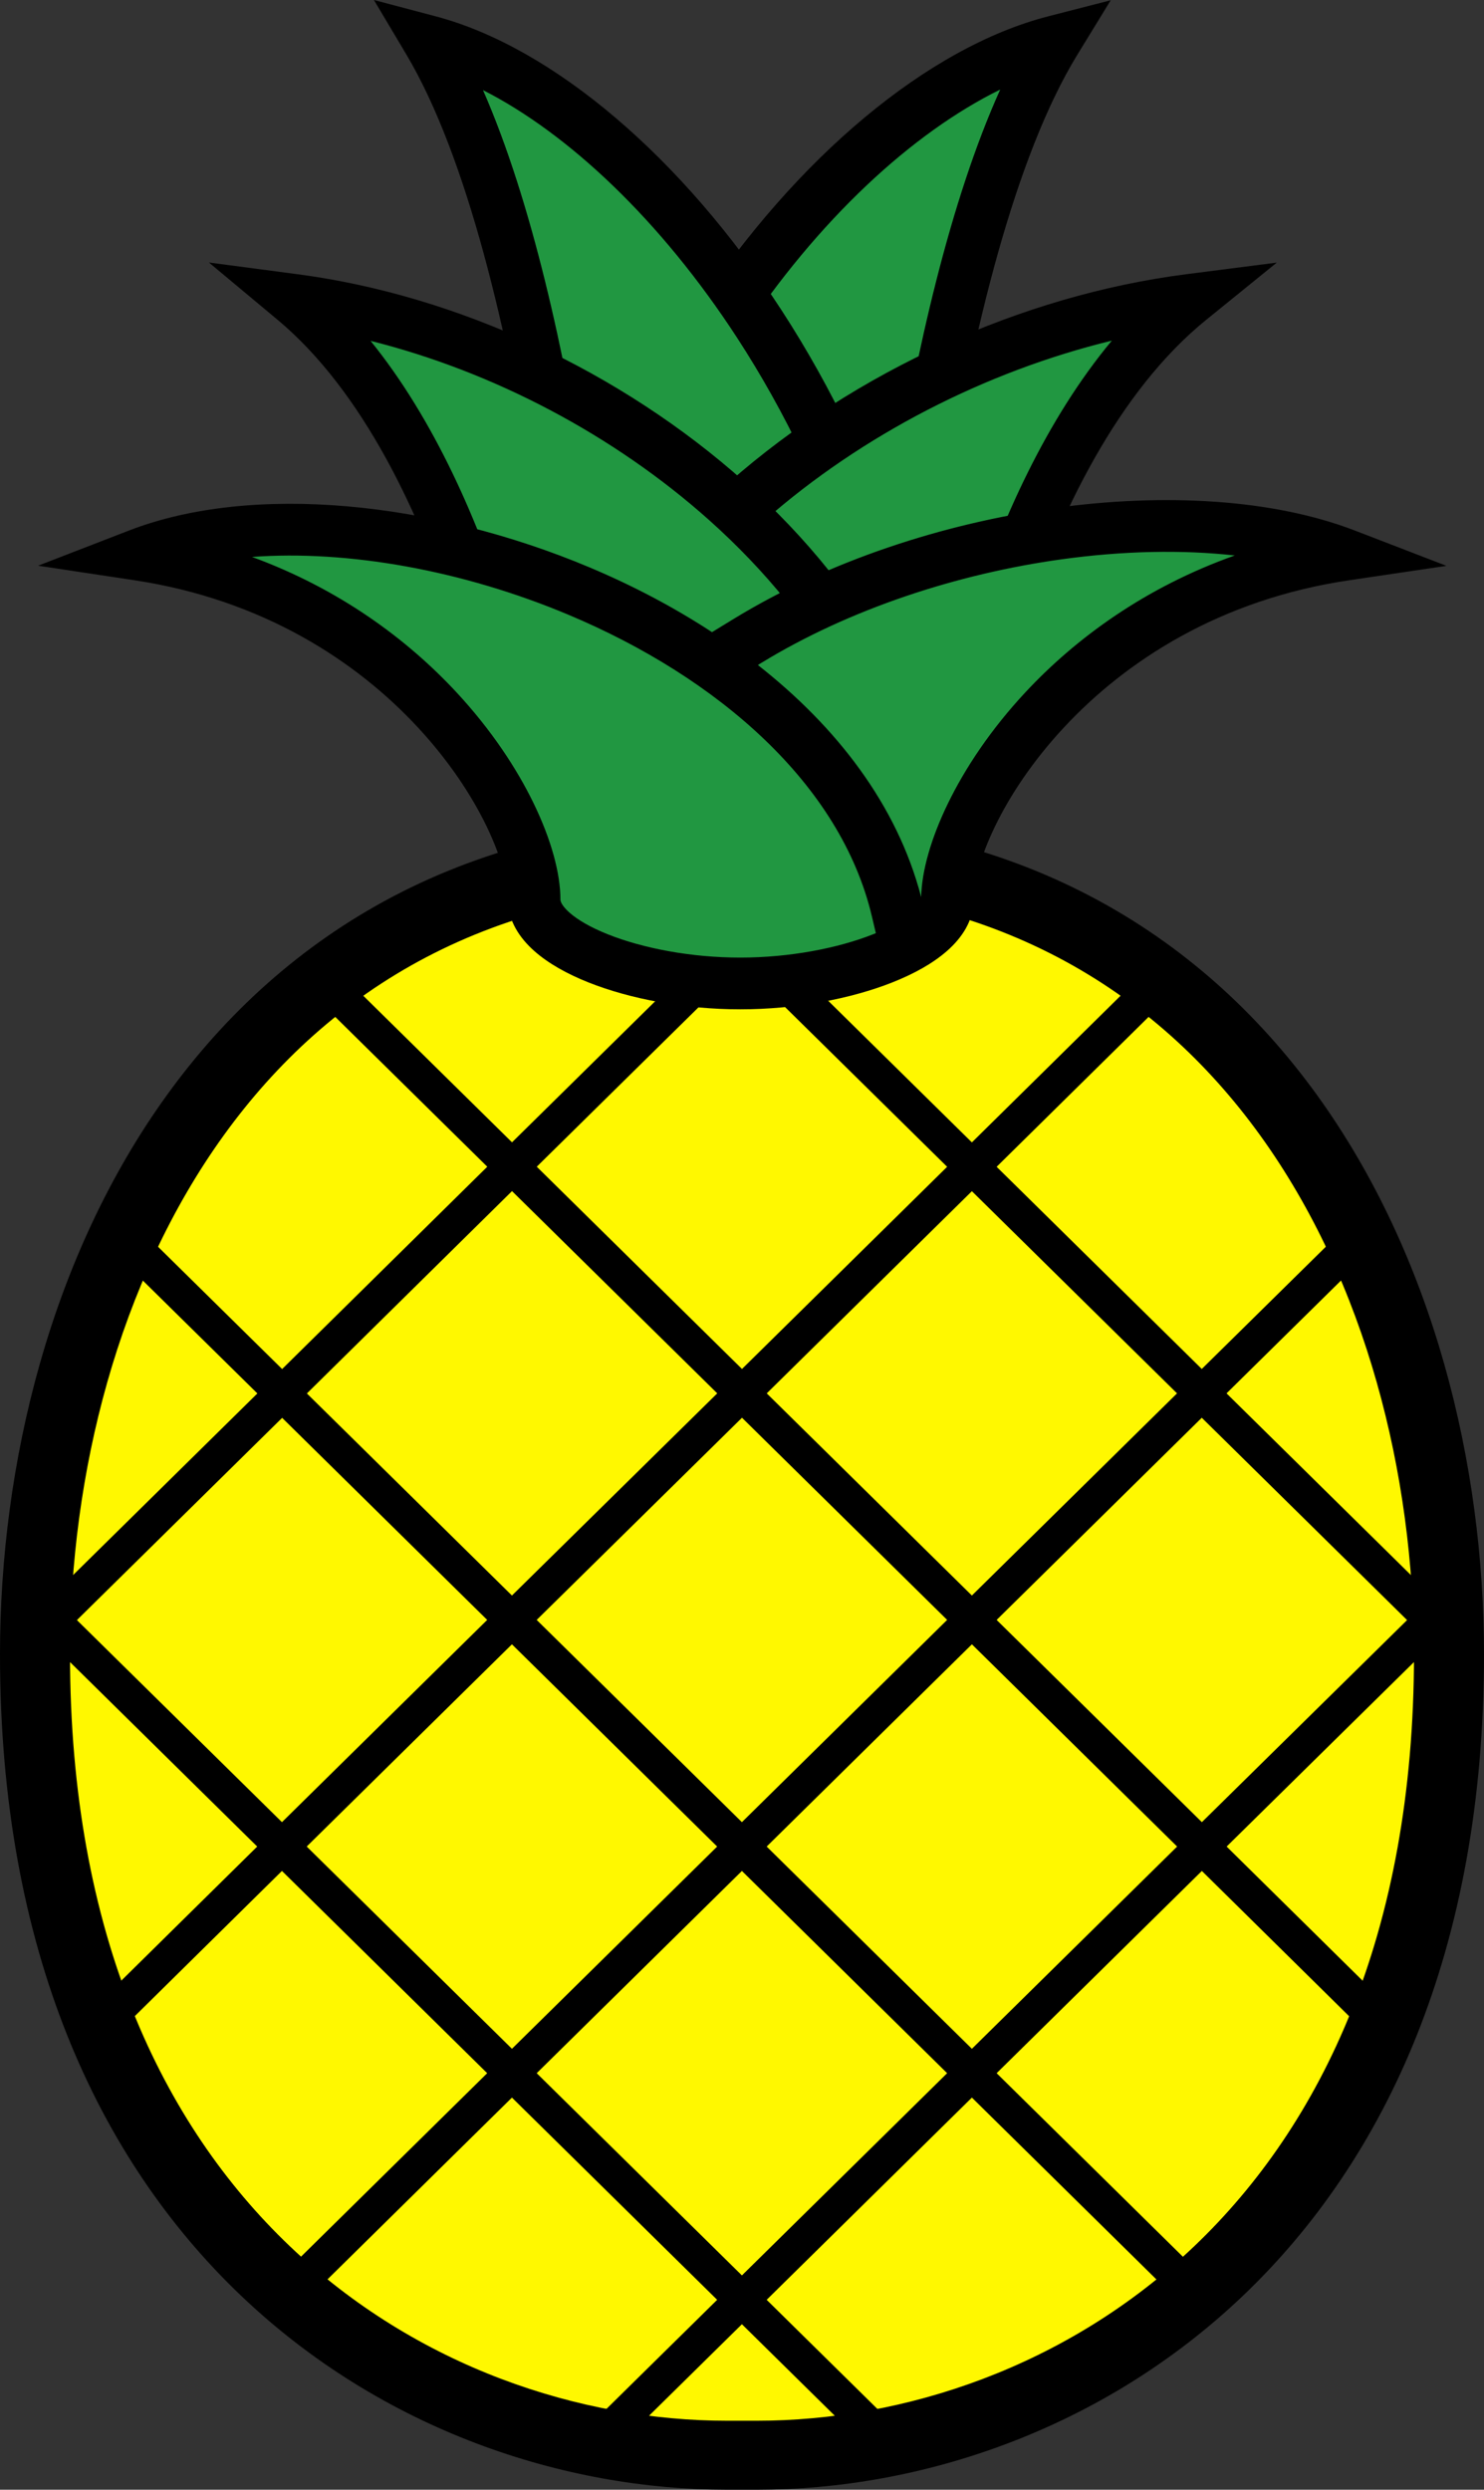 <svg width="62" height="104" viewBox="0 0 62 104" fill="none" xmlns="http://www.w3.org/2000/svg">
<rect x="0" y="0" width="62" height="104" fill="#333333" stroke="none"/>
<path d="M60.538 69.107C60.538 93.157 44.538 102.559 31.625 102.559H30.375C17.462 102.559 1.462 93.15 1.462 69.107C1.462 53.646 9.689 35.655 30.375 35.655H31.625C52.304 35.655 60.538 53.646 60.538 69.107Z" fill="#FFF800"/>
<path fill-rule="evenodd" clip-rule="evenodd" d="M9.353 47.418C4.928 53.548 2.925 61.597 2.925 69.107C2.925 80.794 6.802 88.764 12.094 93.814C17.409 98.887 24.261 101.118 30.375 101.118H31.625C37.739 101.118 44.591 98.889 49.907 93.817C55.198 88.768 59.075 80.798 59.075 69.107C59.075 61.598 57.07 53.548 52.644 47.419C48.259 41.346 41.464 37.096 31.625 37.096H30.375C20.532 37.096 13.737 41.346 9.353 47.418ZM6.97 45.748C11.87 38.96 19.531 34.214 30.375 34.214H31.625C42.465 34.214 50.126 38.96 55.028 45.748C59.888 52.479 62 61.155 62 69.107C62 81.466 57.878 90.222 51.941 95.887C46.029 101.528 38.424 104 31.625 104H30.375C23.575 104 15.971 101.526 10.059 95.884C4.122 90.218 0 81.463 0 69.107C0 61.156 2.11 52.479 6.97 45.748Z" fill="black"/>
<path fill-rule="evenodd" clip-rule="evenodd" d="M2.023 66.501L2.696 67.164L37.561 101.516L36.526 102.535L1.662 68.183L0.989 67.52L2.023 66.501Z" fill="black"/>
<path fill-rule="evenodd" clip-rule="evenodd" d="M41.121 67.157L50.73 76.624L58.298 84.088L57.264 85.107L49.696 77.643L40.088 68.176L13.025 41.511L14.059 40.492L41.121 67.157Z" fill="black"/>
<path fill-rule="evenodd" clip-rule="evenodd" d="M59.304 67.164L59.967 66.504L61.006 67.517L60.341 68.18L60.338 68.183L50.73 77.643L25.466 102.535L24.432 101.516L49.696 76.624L59.301 67.167L59.304 67.164Z" fill="black"/>
<path fill-rule="evenodd" clip-rule="evenodd" d="M47.933 40.492L48.968 41.511L41.122 49.248L31.513 58.716L21.905 68.176L12.297 77.642L4.729 85.107L3.695 84.088L11.263 76.624L20.871 67.157L30.479 57.697L40.087 48.23L47.933 40.492Z" fill="black"/>
<path fill-rule="evenodd" clip-rule="evenodd" d="M26.933 36.287L27.967 35.268L61.261 68.074V68.379H60.523L60.013 68.882L26.933 36.287Z" fill="black"/>
<path fill-rule="evenodd" clip-rule="evenodd" d="M5.694 51.184L50.43 95.263L49.396 96.282L4.66 52.203L5.694 51.184Z" fill="black"/>
<path fill-rule="evenodd" clip-rule="evenodd" d="M35.06 36.287L21.905 49.248L12.305 58.716L2.696 68.183L2.693 68.186L1.977 68.884L1.47 68.379H0.731V68.072L1.662 67.164L1.665 67.161L11.27 57.697L20.871 48.23L34.026 35.268L35.06 36.287Z" fill="black"/>
<path fill-rule="evenodd" clip-rule="evenodd" d="M56.306 51.177L57.34 52.195L41.122 68.176L12.597 96.282L11.563 95.263L40.087 67.157L56.306 51.177Z" fill="black"/>
<path d="M36.795 37.031C36.795 31.988 38.623 10.619 44.071 1.728C34.769 4.12 22.865 19.099 22.865 37.031C22.851 39.459 36.795 39.74 36.795 37.031Z" fill="#219741"/>
<path fill-rule="evenodd" clip-rule="evenodd" d="M46.404 0.011L45.01 2.287C42.408 6.533 40.611 13.906 39.473 20.992C38.342 28.035 37.892 34.58 37.892 37.032C37.892 37.893 37.323 38.472 36.798 38.812C36.266 39.156 35.584 39.394 34.878 39.565C33.45 39.911 31.607 40.057 29.813 40.039C28.018 40.021 26.183 39.838 24.767 39.485C24.067 39.31 23.397 39.077 22.877 38.755C22.39 38.455 21.764 37.9 21.768 37.028C21.769 27.831 24.82 19.403 29.06 12.964C33.275 6.562 38.773 1.974 43.794 0.682L46.404 0.011ZM21.768 37.028C21.768 37.027 21.768 37.026 21.768 37.025L22.865 37.032H21.768C21.768 37.03 21.768 37.029 21.768 37.028ZM30.9 14.14C26.888 20.234 23.998 28.199 23.962 36.871C23.983 36.886 24.009 36.904 24.042 36.924C24.282 37.072 24.699 37.238 25.305 37.389C26.498 37.687 28.147 37.86 29.836 37.877C31.526 37.894 33.169 37.754 34.354 37.467C34.956 37.321 35.363 37.155 35.593 37.006C35.643 36.974 35.676 36.948 35.698 36.929C35.71 34.268 36.177 27.687 37.306 20.654C38.254 14.754 39.69 8.387 41.788 3.741C38.133 5.535 34.177 9.163 30.9 14.14ZM35.735 36.892C35.736 36.892 35.734 36.895 35.728 36.901C35.732 36.895 35.735 36.892 35.735 36.892ZM23.897 36.815C23.897 36.815 23.901 36.818 23.906 36.826C23.899 36.818 23.896 36.815 23.897 36.815Z" fill="black"/>
<path d="M24.993 37.031C24.993 31.988 23.216 10.619 17.922 1.728C26.96 4.12 38.769 19.099 38.769 37.031C38.769 39.459 24.993 39.74 24.993 37.031Z" fill="#219741"/>
<path fill-rule="evenodd" clip-rule="evenodd" d="M15.622 0L18.207 0.684C23.098 1.979 28.504 6.572 32.659 12.969C36.84 19.407 39.866 27.835 39.866 37.031C39.866 37.896 39.25 38.45 38.764 38.753C38.247 39.075 37.582 39.309 36.888 39.484C35.484 39.837 33.669 40.02 31.892 40.038C30.118 40.056 28.295 39.911 26.881 39.564C26.182 39.393 25.505 39.154 24.978 38.809C24.455 38.466 23.896 37.887 23.896 37.031C23.896 34.578 23.459 28.031 22.359 20.987C21.253 13.901 19.506 6.524 16.976 2.275L15.622 0ZM20.179 3.764C22.214 8.407 23.607 14.765 24.527 20.658C25.625 27.694 26.079 34.276 26.09 36.933C26.111 36.952 26.144 36.977 26.192 37.009C26.418 37.157 26.818 37.322 27.41 37.467C28.579 37.754 30.2 37.894 31.87 37.877C33.537 37.86 35.166 37.687 36.345 37.39C36.943 37.239 37.355 37.074 37.591 36.926C37.625 36.905 37.651 36.887 37.672 36.872C37.637 28.198 34.77 20.23 30.811 14.134C27.593 9.179 23.725 5.565 20.179 3.764ZM37.735 36.817C37.736 36.817 37.733 36.82 37.726 36.827C37.731 36.82 37.735 36.816 37.735 36.817ZM26.055 36.897C26.055 36.897 26.058 36.9 26.061 36.906C26.056 36.9 26.054 36.897 26.055 36.897Z" fill="black"/>
<path d="M39.288 37.579C39.288 33.977 41.899 18.846 49.694 12.528C36.393 14.235 22.726 24.863 22.726 37.579C22.726 39.315 39.288 39.524 39.288 37.579Z" fill="#219741"/>
<path fill-rule="evenodd" clip-rule="evenodd" d="M53.342 10.97L50.391 13.363C46.742 16.32 44.221 21.435 42.613 26.401C41.01 31.35 40.385 35.919 40.385 37.579C40.385 38.119 40.088 38.504 39.826 38.731C39.571 38.952 39.263 39.103 38.981 39.213C38.411 39.436 37.666 39.595 36.861 39.713C35.233 39.951 33.101 40.053 31 40.04C28.898 40.027 26.771 39.897 25.149 39.653C24.347 39.533 23.611 39.377 23.051 39.169C22.777 39.067 22.476 38.928 22.224 38.728C21.978 38.532 21.629 38.152 21.629 37.579C21.629 30.825 25.256 24.716 30.492 20.118C35.731 15.518 42.677 12.339 49.552 11.456L53.342 10.97ZM23.829 37.148C24.175 37.275 24.732 37.404 25.48 37.517C26.962 37.74 28.976 37.866 31.014 37.879C33.054 37.892 35.063 37.791 36.54 37.575C37.288 37.465 37.837 37.335 38.172 37.204C38.181 37.2 38.191 37.197 38.199 37.193C38.278 35.052 38.973 30.529 40.523 25.743C41.804 21.789 43.712 17.515 46.451 14.229C41.164 15.514 36.008 18.171 31.952 21.732C27.149 25.949 23.979 31.349 23.829 37.148Z" fill="black"/>
<path d="M22.412 37.579C22.412 33.977 19.875 18.846 12.299 12.528C25.227 14.235 38.733 24.863 38.733 37.579C38.733 39.315 22.412 39.524 22.412 37.579Z" fill="#219741"/>
<path fill-rule="evenodd" clip-rule="evenodd" d="M8.729 10.966L12.445 11.457C19.139 12.341 25.951 15.524 31.101 20.124C36.249 24.724 39.83 30.83 39.83 37.579C39.83 38.145 39.49 38.524 39.244 38.723C38.994 38.924 38.695 39.064 38.423 39.167C37.869 39.376 37.141 39.532 36.35 39.653C34.749 39.897 32.652 40.027 30.579 40.04C28.508 40.053 26.406 39.951 24.799 39.712C24.005 39.595 23.268 39.435 22.703 39.211C22.425 39.101 22.119 38.948 21.866 38.726C21.605 38.497 21.315 38.113 21.315 37.579C21.315 35.915 20.707 31.343 19.149 26.392C17.584 21.423 15.133 16.308 11.59 13.353L8.729 10.966ZM15.481 14.238C18.145 17.524 20 21.799 21.244 25.752C22.751 30.539 23.425 35.061 23.501 37.198C23.508 37.2 23.515 37.203 23.523 37.206C23.85 37.336 24.389 37.466 25.125 37.575C26.578 37.791 28.556 37.892 30.565 37.879C32.573 37.866 34.556 37.74 36.015 37.517C36.747 37.405 37.291 37.278 37.63 37.151C37.483 31.346 34.348 25.943 29.627 21.726C25.651 18.174 20.613 15.524 15.481 14.238Z" fill="black"/>
<path d="M31.23 26.772C38.894 22.089 49.833 20.712 56.209 23.169C44.875 24.848 39.581 33.977 39.581 37.579C39.581 39.438 35.289 41.081 30.93 41.081C26.573 41.081 22.317 39.452 22.317 37.579C22.317 33.977 17.045 24.87 5.784 23.169C15.414 19.445 34.652 25.986 37.497 38.04" fill="#219741"/>
<path fill-rule="evenodd" clip-rule="evenodd" d="M44.355 23.363C39.993 23.968 35.492 25.439 31.808 27.69L31.663 27.779C34.941 30.351 37.481 33.615 38.485 37.473C38.509 36.368 38.906 34.999 39.596 33.578C40.317 32.09 41.395 30.47 42.837 28.922C44.948 26.655 47.855 24.528 51.588 23.203C49.386 22.957 46.914 23.009 44.355 23.363ZM36.592 38.979L36.428 38.285C35.12 32.739 29.972 28.295 23.755 25.682C19.313 23.815 14.523 22.969 10.528 23.264C14.168 24.596 17.011 26.697 19.083 28.932C20.517 30.479 21.59 32.097 22.307 33.582C23.015 35.048 23.414 36.457 23.414 37.579C23.414 37.621 23.438 37.805 23.785 38.115C24.124 38.417 24.666 38.738 25.401 39.03C26.863 39.613 28.875 40 30.93 40C32.985 40 35.007 39.61 36.48 39.025C36.518 39.01 36.555 38.994 36.592 38.979ZM29.747 26.406C28.134 25.35 26.398 24.443 24.615 23.694C18.098 20.955 10.564 20.159 5.383 22.163L1.592 23.63L5.618 24.238C10.97 25.046 14.885 27.609 17.463 30.39C18.755 31.783 19.704 33.223 20.327 34.511C20.959 35.82 21.22 36.9 21.22 37.579C21.22 38.474 21.727 39.195 22.314 39.718C22.909 40.248 23.704 40.686 24.578 41.034C26.333 41.734 28.628 42.161 30.93 42.161C33.234 42.161 35.538 41.73 37.3 41.029C38.178 40.68 38.976 40.243 39.574 39.715C40.162 39.196 40.678 38.476 40.678 37.579C40.678 36.9 40.94 35.82 41.575 34.51C42.2 33.22 43.154 31.778 44.453 30.384C47.045 27.6 50.982 25.036 56.372 24.238L60.433 23.637L56.608 22.163C53.186 20.844 48.652 20.585 44.049 21.223C39.432 21.863 34.632 23.421 30.652 25.853L29.747 26.406Z" fill="black"/>
</svg>

